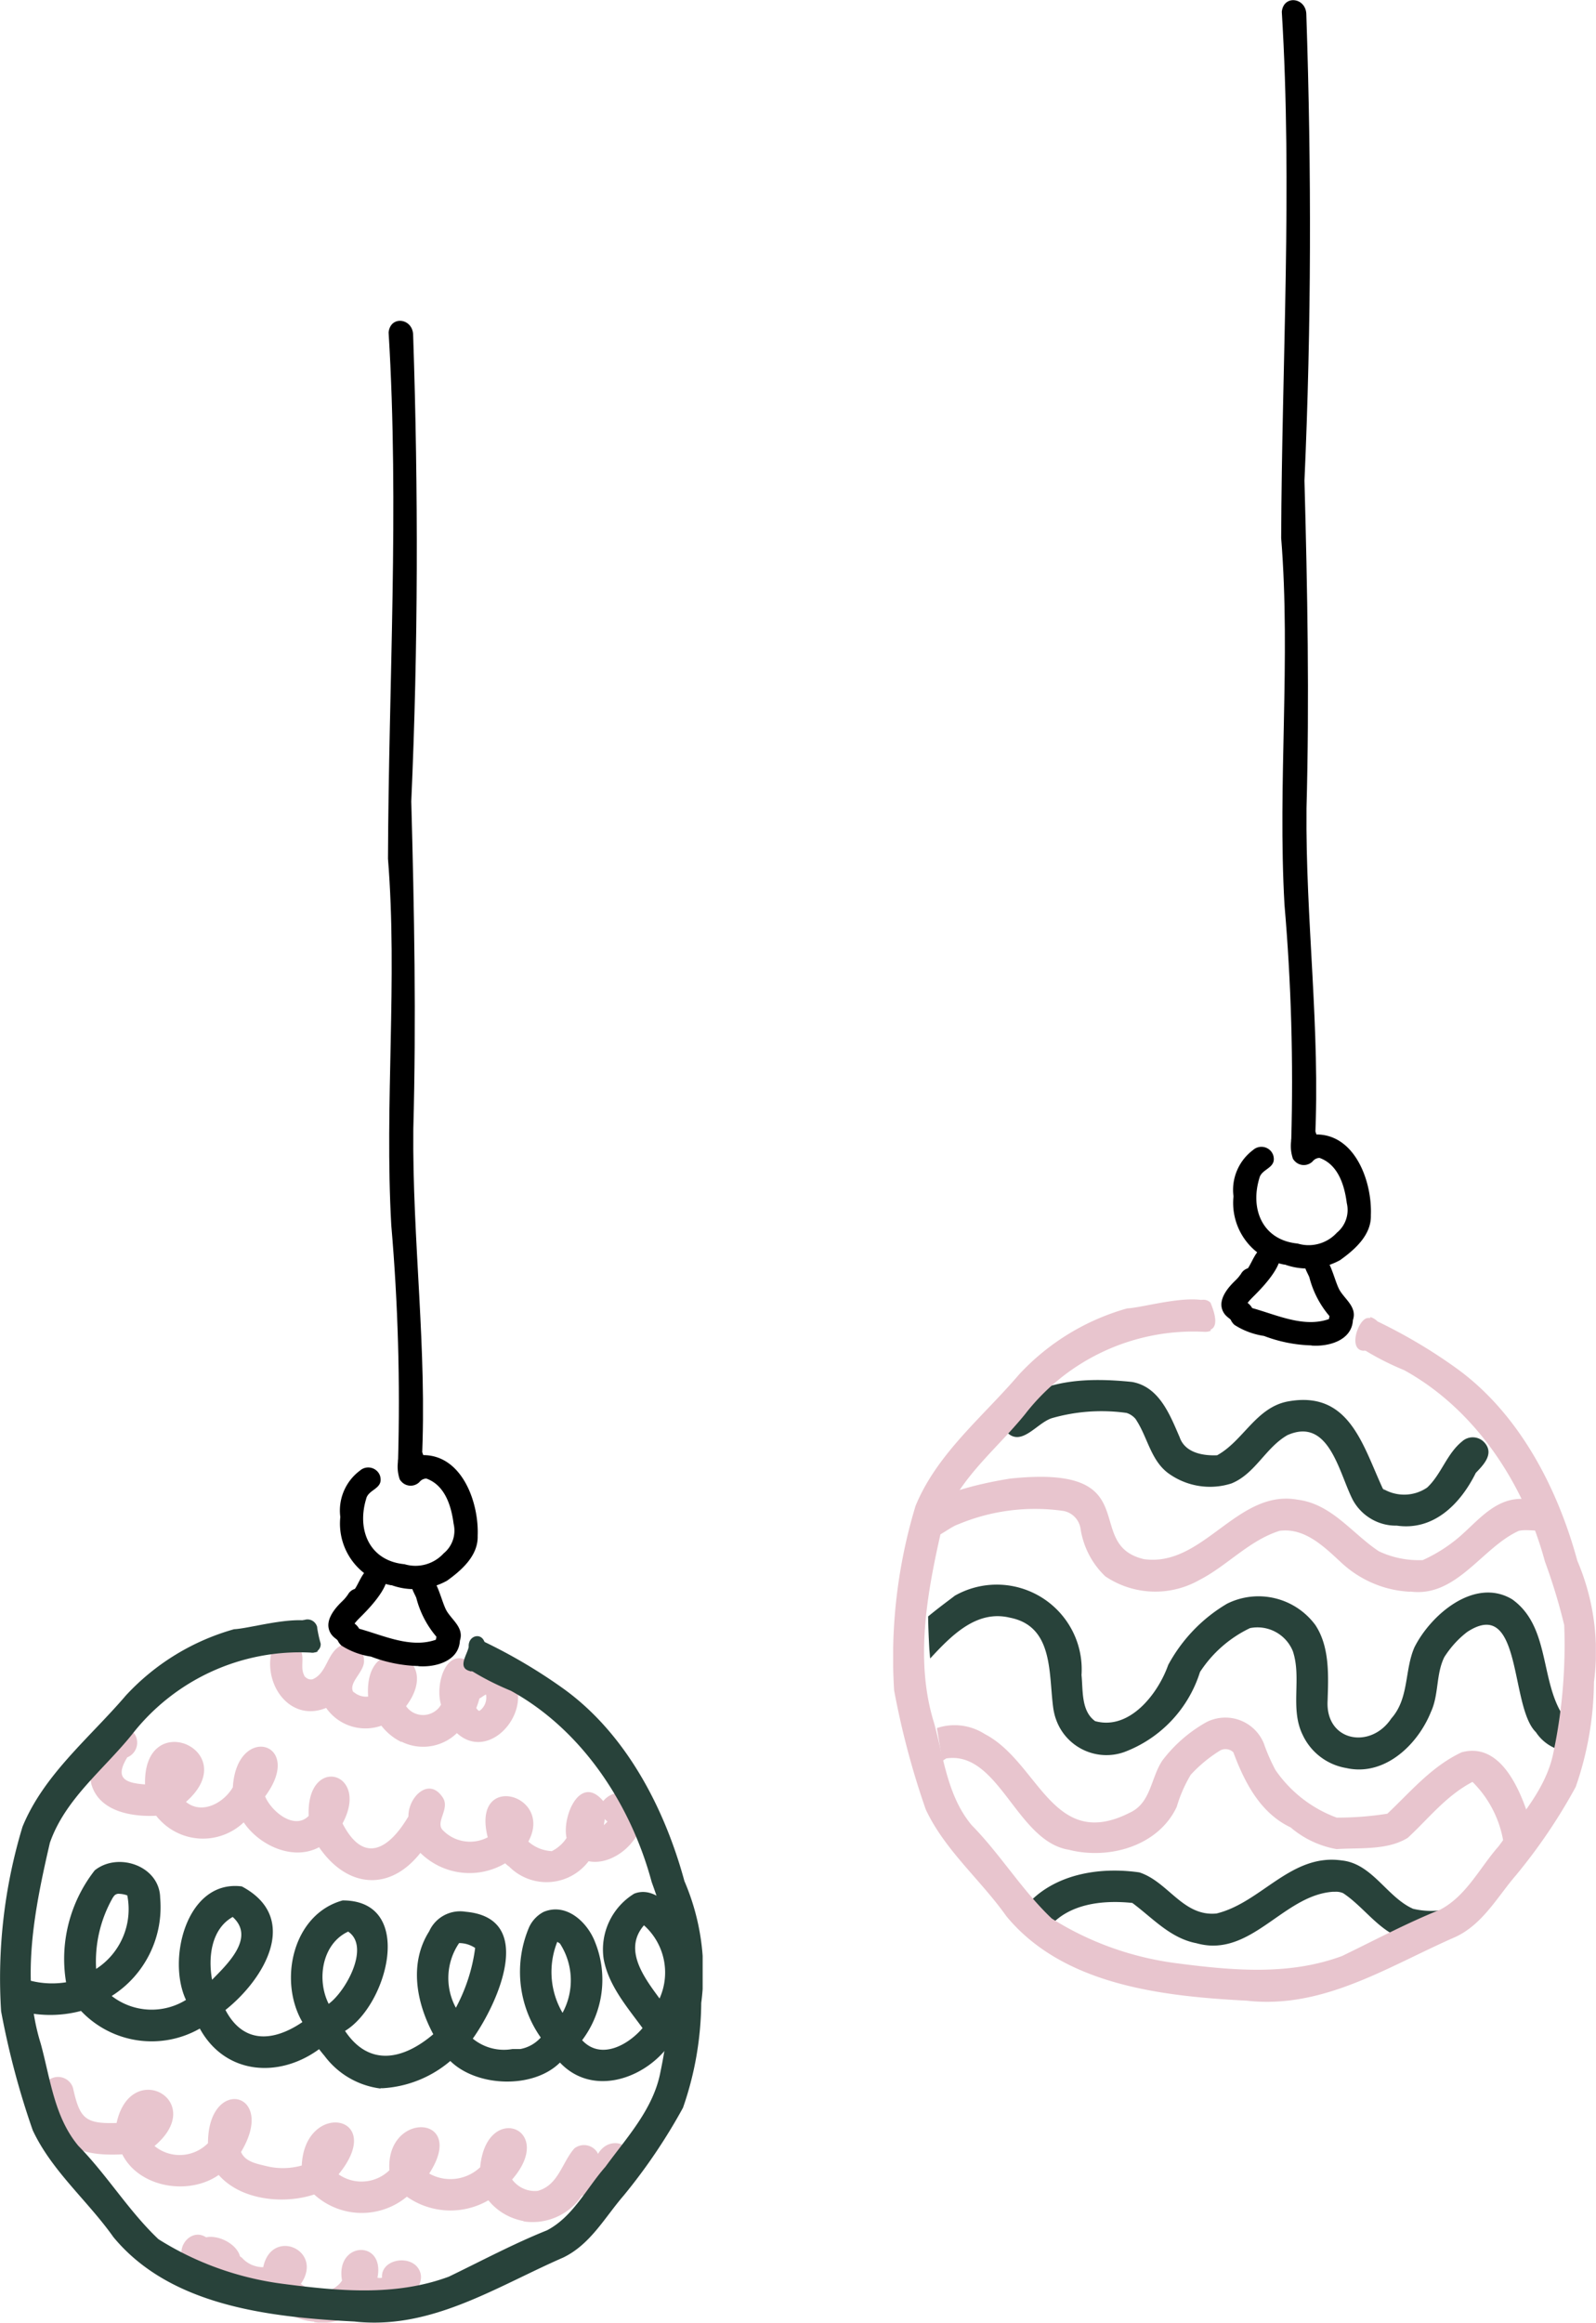 <svg viewBox="0 0 101.44 147.56" xmlns="http://www.w3.org/2000/svg"><defs><clipPath id="a"><path fill="none" stroke-width="0" d="M0 20.37h44.66v127.18H0z"/></clipPath><clipPath id="b"><path fill="none" stroke-width="0" d="M56.77 0h44.66v127.19H56.77z"/></clipPath></defs><g clip-path="url(#a)"><path fill="#28423a" d="M7.19 120.52a8.176 8.176 0 0 0-1.08 4.56c1.55-1 2.34-2.85 1.98-4.67a1.71 1.71 0 0 0-.5-.1.376.376 0 0 0-.39.21m6.28 5.25c.98-1 2.76-2.68 1.31-3.99-1.37.77-1.57 2.58-1.31 3.99m28.44 1.19c.72-1.6.32-3.48-.99-4.65-1.34 1.55.02 3.33.99 4.65m-21.03.34c1.09-.79 2.66-3.63 1.24-4.59-1.66.77-2.02 3.04-1.24 4.59m8.09.24c.63-1.18 1.05-2.47 1.22-3.79-.3-.2-.65-.31-1.02-.31-.83 1.22-.91 2.8-.21 4.1m6.78.34c.76-1.39.7-3.08-.16-4.41-.05-.04-.11-.07-.17-.11-.59 1.48-.47 3.14.34 4.52m-11.57 4.8c-1.42-.18-2.7-.92-3.56-2.07-.12-.14-.23-.28-.35-.43-2.56 1.87-5.97 1.62-7.58-1.31a6.18 6.18 0 0 1-7.55-1.12c-1.36.36-2.8.34-4.15-.07.15-.67.29-1.34.42-2.01.89.32 1.84.41 2.78.26-.42-2.52.25-5.1 1.82-7.11 1.48-1.19 4.13-.29 4.16 1.75.22 2.49-.97 4.9-3.08 6.23a4.145 4.145 0 0 0 4.72.25c-1.22-2.59.05-7.66 3.55-7.21 3.74 1.99 1.45 5.87-1.04 7.85 1.15 2.19 3.08 2 4.89.77-1.54-2.64-.61-6.86 2.56-7.73 4.63 0 2.87 6.64.15 8.29 1.55 2.32 3.73 1.81 5.61.21-1.08-2.01-1.55-4.51-.26-6.54.4-.89 1.35-1.4 2.32-1.24 4.5.4 2.04 5.82.45 8.06.71.58 1.63.82 2.52.66h.5c.5-.09.96-.35 1.3-.73a7.248 7.248 0 0 1-.79-6.89c.18-.47.53-.86.97-1.09 1.45-.61 2.8.66 3.28 1.94.83 2.07.51 4.43-.83 6.21 1.18 1.27 2.91.32 3.84-.77-.98-1.34-2.16-2.7-2.47-4.38-.25-1.65.52-3.29 1.94-4.16 1.04-.41 2.02.43 2.61 1.21a6.28 6.28 0 0 1 .54 6.93c.25.11.5.19.77.26 0 .02-.02.04-.02.07-.2.62-.39 1.25-.59 1.87-.43-.14-.84-.31-1.25-.51-1.64 2.04-4.8 3-6.78.9-1.7 1.69-5.28 1.56-6.97-.1a7.278 7.278 0 0 1-4.3 1.73h-.14Z"/><path fill="#e8c5ce" d="M38.38 115.95c.08-.08.16-.15.23-.23-.06-.05-.12-.1-.17-.16l-.06.39m-6.05 2.61a2 2 0 0 1-.22-.19 4.445 4.445 0 0 1-5.39-.66c-1.98 2.51-4.69 2.2-6.44-.36-1.66.89-3.81-.12-4.79-1.58a3.761 3.761 0 0 1-5.32-.14c-.09-.09-.17-.18-.24-.28-1.56.08-3.62-.27-4.12-1.99-.28-1.3.21-2.64 1.27-3.45.44-.35 1.07-.27 1.42.17a1.007 1.007 0 0 1-.41 1.56c-.81 1.32-.16 1.63 1.13 1.72-.13-4.98 6.31-2.14 2.6 1.11 1.01.83 2.4.07 2.98-.93.24-4.09 4.61-2.87 2.05.58.39.95 1.86 2.17 2.77 1.24-.16-3.91 3.93-2.82 2.15.48 1.36 2.63 2.96 1.63 4.19-.45-.02-1.24 1.34-2.57 2.21-1.15.4.69-.47 1.47-.06 1.99.74.8 1.93 1 2.89.49-1.07-4.22 4.22-2.73 2.58.27.41.37.94.58 1.49.61.38-.19.71-.48.94-.84-.3-1.35.86-4.1 2.33-2.34.5-.62 1.42-.72 2.04-.22.15.12.28.27.37.45.6 1.8-1.54 3.95-3.34 3.59a3.352 3.352 0 0 1-5.06.33M33.28 141.1c-.69-.13-1.34-.44-1.86-.92-.14-.12-.26-.26-.38-.4a4.81 4.81 0 0 1-5.18-.23 4.486 4.486 0 0 1-5.89-.14c-1.94.64-4.66.37-6.07-1.24-1.89 1.32-5.05.82-6.13-1.31-2.96.15-4.49-.67-5.06-3.69-.12-.54.21-1.07.75-1.2a.996.996 0 0 1 1.18.67c.43 1.94.76 2.29 2.77 2.23.9-4.13 5.82-1.41 2.41 1.46 1.01.83 2.48.75 3.4-.18 0-4.29 4.42-3.29 2.1.56.26.62 1 .75 1.58.89.75.19 1.53.18 2.28-.03.18-4.16 5.45-3.25 2.34.56 1 .7 2.36.59 3.23-.26-.24-3.78 4.99-3.57 2.53.21 1.05.59 2.36.43 3.24-.4.38-4.19 4.87-2.49 2.03.78.38.51 1 .79 1.63.72 1.32-.36 1.55-1.83 2.33-2.7a1 1 0 0 1 1.4.18c.04.05.07.11.1.17.84-1.42 2.84-.39 1.81 1-.75.79-1.66 1.71-2.83 1.65a3.776 3.776 0 0 1-3.71 1.64M30.48 108.68c.09-.06.16-.13.22-.21l-.02.03-.05.05c.23-.24.32-.58.26-.9-.15.06-.27.18-.42.25-.05.21-.12.41-.2.61.06.07.11.17.21.18m-4.96 1.98c-.5-.24-.94-.6-1.28-1.04-1.29.45-2.72 0-3.51-1.13-2.2.9-3.88-1.3-3.51-3.38.08-.55.58-.93 1.13-.85a1 1 0 0 1 .82.72c.14.45-.07 1 .16 1.43-.01-.03-.03-.06-.04-.08s-.01-.03-.02-.05c.02.05.04.09.06.14s.05.09.07.12h.02s.01.03.02.03c-.04-.02-.05-.06-.07-.09.12.16.31.23.5.19.92-.39.9-1.64 1.76-2.12.48-.27 1.1-.1 1.37.38.08.15.13.31.13.48.11.75-.99 1.42-.69 2.05l.02.02s.03.04.04.03l-.03-.03s-.03-.03-.04-.05c.25.25.61.38.97.34-.31-4.36 4.94-2.76 2.41.61.42.6 1.24.74 1.84.32.16-.11.29-.25.38-.42-.41-1.35.4-3.98 2.09-2.51a2.03 2.03 0 0 1 2.78 1.65c.32 2.04-2.06 4.32-3.86 2.67-.94.91-2.36 1.13-3.53.54M19.97 147.49c-.7-.05-1.37-.3-1.93-.72a3.56 3.56 0 0 1-.76-.74c-1.27.05-3.06-.32-3.52-1.66-.07-.56.33-1.07.88-1.14.26-.03.52.04.73.19.34.39.84.61 1.36.61.53-2.55 3.88-1.08 2.39 1.06.55.42 1.28.56 1.95.36-.05.03-.11.04-.17.05.34-.1.64-.32.84-.62-.45-2.48 2.75-2.64 2.25-.18.1.02.2.02.29 0-.08-1.14 1.64-1.46 2.26-.66.55.72-.05 1.57-.65 2.03-.82.67-1.94.84-2.92.45-.78.8-1.9 1.17-3 1"/><path fill="#e8c5ce" d="m13.58 144.28-.15-.15c-.64.03-1.4.19-1.75-.51-.54-.89.49-2.1 1.42-1.49 1.12-.23 2.88 1.01 1.9 2.15-.39.38-1.02.38-1.41 0"/><path fill="#28423a" d="M22.5 147.48c-5.35-.28-11.66-.97-15.29-5.36-1.64-2.32-3.92-4.2-5.13-6.79-.86-2.46-1.53-4.99-2.01-7.56-.25-3.96.21-7.92 1.36-11.72 1.36-3.32 4.28-5.66 6.57-8.34a14.83 14.83 0 0 1 6.88-4.21c.94-.04 3.44-.79 4.88-.51v.07c0 .13.02.28.03.42.01.14.05.28.1.41 0-.01 0-.02-.01-.03l.03.12a1.086 1.086 0 0 0 .11.43c.02.03.03.07.04.1.02.06.03.13.05.2s.04.12.07.18v-.04s0 .05.01.07c-.12.05-.24.07-.37.07-4.44-.25-8.71 1.7-11.44 5.21-1.82 2.25-4.24 4.09-5.21 6.87-.96 4.16-1.87 8.63-.58 12.76.61 2.23.86 4.66 2.39 6.49 1.83 1.86 3.19 4.13 5.09 5.93 2.38 1.5 5.06 2.46 7.86 2.83 3.54.46 7.18.82 10.6-.45 2.03-.98 4.15-2.11 6.23-2.94 1.67-.87 2.51-2.67 3.72-4.04 1.37-1.88 3.06-3.68 3.5-6.04.55-2.63.77-5.32.67-8.01-.33-1.37-.75-2.72-1.23-4.04-1.33-4.94-4.42-9.66-8.95-12.15-.97-.4-1.91-.88-2.79-1.45l.08-.08c.06-.06.12-.12.17-.18a.72.72 0 0 0 .1-.24c.01-.05.02-.11.04-.16.06-.27.12-.55.17-.82v.03c.03-.16.07-.32.1-.48.17.05.33.15.46.28 1.72.83 3.37 1.8 4.93 2.91 4.02 2.85 6.5 7.61 7.77 12.28a14.67 14.67 0 0 1 1.07 7.74c-.02 2.27-.41 4.52-1.16 6.66a35.847 35.847 0 0 1-3.78 5.59c-1.2 1.39-2.11 3.1-3.84 3.93-3.88 1.69-7.67 4.13-11.99 4.13-.43 0-.86-.02-1.28-.07"/><path d="M25.3 92.82c.14-5 0-10-.43-14.98-.44-7.75.41-15.56-.21-23.29.04-11.12.72-22.32.04-33.43.11-1.11 1.57-.91 1.56.2.33 9.86.32 19.75-.12 29.59.19 6.95.32 13.86.13 20.81-.07 7.07.89 14.04.54 21.11 0 .41-.34.75-.75.75s-.75-.34-.75-.75"/><path d="M24.87 100.71a3.986 3.986 0 0 1-3.24-4.34c-.15-1.13.33-2.26 1.24-2.94a.8.8 0 0 1 1.12.05c.1.11.17.24.19.39.13.73-.78.75-.91 1.36-.6 1.99.23 3.93 2.44 4.14.89.27 1.86 0 2.49-.69.55-.45.8-1.18.63-1.88-.15-1.16-.56-2.45-1.73-2.87-.17 0-.34.09-.44.22a.79.79 0 0 1-1.12 0c-.05-.05-.09-.1-.13-.16-.19-.55-.18-1.15.02-1.69.18-.39.64-.56 1.03-.39.22.1.38.3.44.53 2.48 0 3.55 3.03 3.46 5.13.04 1.26-1.03 2.19-1.95 2.85-1.08.6-2.37.7-3.53.28"/><path d="M26.59 105.84a9.11 9.11 0 0 1-3.01-.6c-.67-.1-1.32-.34-1.89-.71-.89-.86.45-2.21 1.14-1.06 1.56.43 3.27 1.26 4.87.7l.02-.07s.01-.08.02-.12a6.152 6.152 0 0 1-1.28-2.47c-.17-.41-.5-.82-.15-1.25 1.33-1.13 1.62 1.28 2.08 2.08.36.6 1.11 1.08.84 1.89-.07 1.31-1.56 1.7-2.63 1.62"/><path d="M20.95 103.57c-.26-.97.74-1.61 1.21-2.34 0 .01-.02.03-.03.04.22-.36.69-.47 1.05-.25.13.08.24.2.3.34.25.8-.69 1.33-1.05 1.94a.754.754 0 0 1-1.48.27"/><path d="M21.43 104.17c-1.32-.92 0-2.25.83-2.87.61-.52.69-1.74 1.62-1.79 2.01.34-.7 3.03-1.41 3.61a.75.75 0 0 1-1.05 1.05"/><path fill="#28423a" d="M19.34 104.47c-.03-.18-.07-.28-.09-.43-.77-.08-.56-1.04.1-1.13.34-.11.69.08.8.42 0 .02.01.04.02.06s-.02-.06-.02-.06c.05.37.13.73.23 1.08.03.28-.18.54-.46.57a.524.524 0 0 1-.57-.46v-.04M29.87 106.16c-.83-.21-.17-1.04-.08-1.54-.05-.71.8-.95 1.01-.29.16.35.29.88-.2 1.05-.13.36-.26.84-.73.79"/></g><g clip-path="url(#b)"><path fill="#28423a" d="M85.57 112.32a3.74 3.74 0 0 1-2.77-2.1c-.83-1.68-.05-3.6-.63-5.33a2.428 2.428 0 0 0-2.72-1.46c-1.3.62-2.4 1.59-3.18 2.79a7.988 7.988 0 0 1-4.83 5.09c-1.78.62-3.72-.33-4.33-2.11-.07-.19-.11-.38-.15-.58-.33-2.18.07-5.29-2.76-5.85-2.12-.52-3.72 1.12-5.08 2.59-.02-.18-.03-.36-.05-.55-.04-.71-.07-1.41-.08-2.12.7-.58 1.38-1.07 1.7-1.32a5.403 5.403 0 0 1 7.36 2.03c.52.91.76 1.96.69 3.01.1 1-.03 2.3.88 2.94h.03s.05.04.07.06c-.05-.03-.07-.04-.11-.07 2.18.6 3.99-1.73 4.64-3.57.87-1.61 2.16-2.96 3.74-3.89 1.95-.97 4.31-.4 5.61 1.35.93 1.4.83 3.25.78 4.83-.13 2.58 2.74 3.09 4.05 1.11 1.14-1.28.83-3.05 1.47-4.52 1.05-2.09 3.84-4.47 6.21-3.05 2.4 1.71 1.77 5.11 3.22 7.37a.8.8 0 0 0 .31.27c-.03.16-.05.32-.08.47-.1.5-.17 1.01-.21 1.51a2.74 2.74 0 0 1-1.73-1.18c-1.67-1.61-.85-8.66-4.36-6.37-.58.44-1.07.99-1.46 1.6-.54 1.09-.34 2.38-.85 3.48-.75 1.87-2.5 3.66-4.57 3.66-.27 0-.55-.03-.81-.09M88.77 96.92c-1.16.02-2.24-.62-2.79-1.64-.88-1.71-1.5-5.28-4.15-4.11-1.39.79-2.05 2.46-3.56 3.07-1.37.44-2.87.19-4.03-.66-1.12-.84-1.31-2.33-2.07-3.44.03.03.05.07.08.1-.16-.23-.39-.4-.65-.48a11.47 11.47 0 0 0-4.7.32c-1.01.28-2.03 1.99-3.01.79-.31-.45-.2-1.07.24-1.39 2.1-1.92 5.14-1.96 7.81-1.69 1.74.3 2.42 2.09 3.04 3.52.34.98 1.47 1.18 2.38 1.14 1.66-.91 2.47-3.04 4.5-3.42 3.89-.71 4.74 2.75 6.03 5.54.04.04.07.08.11.12-.01-.02-.03-.03-.02-.04l-.06-.06c.87.51 1.96.48 2.79-.09.9-.84 1.24-2.14 2.22-2.93.41-.37 1.04-.34 1.41.06.65.71-.03 1.41-.54 1.94-.96 1.94-2.65 3.69-5.02 3.35M76 123.44c-1.64-.33-2.76-1.61-4.03-2.55-1.83-.19-3.96.02-5.24 1.48-.11.13-.24.23-.4.29-.06-.07-.12-.13-.18-.19-.38-.36-.76-.71-1.13-1.07.04-.12.11-.23.19-.32 1.75-2.03 4.66-2.5 7.21-2.13 1.84.6 2.77 2.82 4.9 2.61 2.85-.69 4.73-3.83 7.96-3.37 1.94.2 2.87 2.33 4.53 3.07.71.17 1.45.18 2.17.03.14-.07.29-.13.43-.17-.62.52-1.2 1.09-1.81 1.63-.23.19-.47.38-.71.56-.05 0-.09-.01-.14-.02-1.88-.24-2.91-2.05-4.38-3.02-.16-.07-.34-.1-.51-.09h-.14c-2.85.2-4.76 3.42-7.62 3.42-.37 0-.73-.06-1.09-.16"/><path fill="#e8c5ce" d="M95.57 117.11a6.931 6.931 0 0 0-1.98-3.91c-1.69.89-2.76 2.3-4.11 3.55-1.3.81-3.04.62-4.53.72a6.134 6.134 0 0 1-2.92-1.38c-1.93-.91-2.93-2.87-3.64-4.77a.713.713 0 0 0-.83-.12c-.7.43-1.33.95-1.88 1.55-.38.64-.68 1.32-.89 2.04-1.18 2.5-4.32 3.37-6.86 2.72-3.32-.53-4.44-6.31-7.79-5.8-.1.07-.18.11-.24.16-.12-.69-.24-1.39-.35-2.09a3.55 3.55 0 0 1 3.04.38c3.44 1.78 4.31 7.5 9.23 4.99 1.34-.62 1.32-2.21 2.06-3.31.75-.99 1.69-1.81 2.77-2.42a2.642 2.642 0 0 1 3.68 1.34c.2.58.45 1.15.74 1.69a8.13 8.13 0 0 0 3.89 3.02c1.08 0 2.15-.08 3.22-.25 1.5-1.42 2.82-3.01 4.72-3.9 2.63-.71 3.9 2.74 4.5 4.9-.15.19-.3.38-.46.57-.29.32-.58.65-.86.98-.26-.13-.45-.38-.52-.66M89.64 101.12c-1.64-.07-3.2-.74-4.4-1.86-1.08-1-2.31-2.22-3.91-2.01-1.94.61-3.33 2.22-5.11 3.13a5.684 5.684 0 0 1-5.97-.24c-.84-.8-1.39-1.86-1.57-3.01a1.35 1.35 0 0 0-1.07-1.14c-2.26-.33-4.58-.04-6.69.84-.87.3-1.85 1.54-2.66.48-1.12-2.14 4.55-3.16 5.96-3.38 8.8-.92 4.49 4.18 8.49 5.12 3.77.52 5.92-4.46 9.75-3.78 2.19.27 3.47 2.15 5.18 3.28.87.41 1.83.6 2.79.56.84-.38 1.63-.88 2.33-1.48 1.17-1.01 2.24-2.42 3.94-2.41.91-.08 2.49-.07 2.32 1.23-.26 1.22-1.61.61-2.48.8-2.33 1.04-3.95 4.24-6.89 3.86"/><path d="M82.07 72.45c.14-5 0-10-.43-14.98-.44-7.75.41-15.56-.21-23.29.04-11.12.72-22.32.04-33.43.11-1.11 1.57-.91 1.56.2.33 9.86.32 19.75-.12 29.59.19 6.95.32 13.86.13 20.81-.07 7.07.89 14.04.54 21.11 0 .41-.34.75-.75.75s-.75-.34-.75-.75"/><path d="M81.64 80.34A3.986 3.986 0 0 1 78.4 76c-.15-1.13.33-2.26 1.24-2.94a.8.8 0 0 1 1.12.05c.1.11.17.25.19.39.13.73-.78.75-.91 1.36-.6 1.99.23 3.93 2.44 4.14.89.27 1.86 0 2.49-.69.55-.45.8-1.18.63-1.88-.15-1.16-.56-2.45-1.73-2.87-.17 0-.34.09-.44.22a.79.79 0 0 1-1.12 0c-.05-.05-.09-.1-.13-.16-.19-.55-.18-1.15.02-1.69.18-.39.64-.56 1.03-.39.22.1.38.3.44.53 2.48 0 3.55 3.03 3.46 5.13.04 1.26-1.03 2.19-1.95 2.85-1.08.6-2.37.7-3.53.28"/><path d="M83.35 85.47a9.11 9.11 0 0 1-3.01-.6c-.67-.1-1.32-.34-1.89-.71-.89-.86.45-2.21 1.14-1.06 1.56.43 3.27 1.26 4.87.7l.02-.07s.01-.08.02-.12a6.152 6.152 0 0 1-1.28-2.47c-.17-.41-.5-.82-.15-1.25 1.33-1.13 1.62 1.28 2.08 2.08.36.6 1.11 1.08.84 1.89-.07 1.31-1.56 1.7-2.63 1.62"/><path d="M77.71 83.2c-.26-.97.74-1.61 1.21-2.34 0 .01-.02.03-.03.04.22-.36.69-.47 1.05-.25.13.08.24.2.3.34.25.8-.69 1.33-1.05 1.94a.754.754 0 0 1-1.48.27"/><path d="M78.19 83.8c-1.32-.92 0-2.25.83-2.87.61-.52.69-1.74 1.62-1.79 2.01.34-.7 3.03-1.41 3.61a.75.75 0 0 1-1.05 1.05"/><path fill="#e8c5ce" d="M100.24 99.12a14.67 14.67 0 0 1 1.07 7.74c-.02 2.27-.41 4.52-1.16 6.66a35.164 35.164 0 0 1-3.78 5.59c-1.2 1.39-2.11 3.11-3.84 3.93-3.88 1.69-7.67 4.13-11.99 4.13-.43 0-.86-.02-1.28-.07-5.35-.28-11.66-.97-15.29-5.36-1.64-2.32-3.92-4.2-5.13-6.79-.86-2.46-1.53-4.99-2.01-7.56-.25-3.96.21-7.92 1.36-11.72 1.36-3.32 4.28-5.66 6.57-8.34a14.83 14.83 0 0 1 6.88-4.21c.93-.04 3.44-.79 4.88-.51v.07c0 .13.02.28.04.42.01.13.04.26.09.38l.03.11c0 .08.02.17.04.25.02.06.04.11.07.17s.03.07.04.1c.02.06.03.13.05.2.01.05.03.1.06.15 0 .01 0 .02.01.04 0 .01 0 .03.01.04-.12.05-.24.07-.37.07a13.53 13.53 0 0 0-11.43 5.22c-1.82 2.25-4.23 4.09-5.21 6.87-.96 4.16-1.87 8.63-.58 12.76.61 2.23.86 4.66 2.39 6.49 1.83 1.86 3.19 4.13 5.09 5.93 2.38 1.5 5.06 2.46 7.85 2.83 3.54.46 7.18.82 10.6-.45 2.03-.98 4.15-2.11 6.23-2.94 1.67-.87 2.52-2.67 3.72-4.03 1.37-1.88 3.06-3.68 3.5-6.04.55-2.63.77-5.32.67-8.01-.33-1.37-.74-2.72-1.23-4.05-1.33-4.94-4.42-9.66-8.95-12.15-.97-.4-1.91-.88-2.79-1.45.03-.03.06-.05.08-.08.06-.06.12-.12.17-.18a.72.72 0 0 0 .1-.24c.01-.06.02-.11.03-.16.06-.27.12-.55.17-.82.02-.14.07-.3.1-.44.17.05.33.15.46.28 1.72.83 3.37 1.8 4.92 2.91 4.02 2.85 6.5 7.61 7.77 12.28"/><path fill="#e8c5ce" d="M76.67 84.53a.516.516 0 0 1-.46-.54c0-.04.01-.09.03-.13-.01-.05-.03-.1-.05-.16a.55.55 0 0 1-.6-.49v-.07a.52.52 0 0 1 .55-.46c.25-.17.59-.14.8.08.22.53.67 1.74-.28 1.77M86.69 85.81c-.99-.01-.44-1.82.15-2.06.67-.2 1.18.96.39 1.12-.01.06-.02.12-.04.18v.03a.5.5 0 0 1-.49.72"/></g></svg>